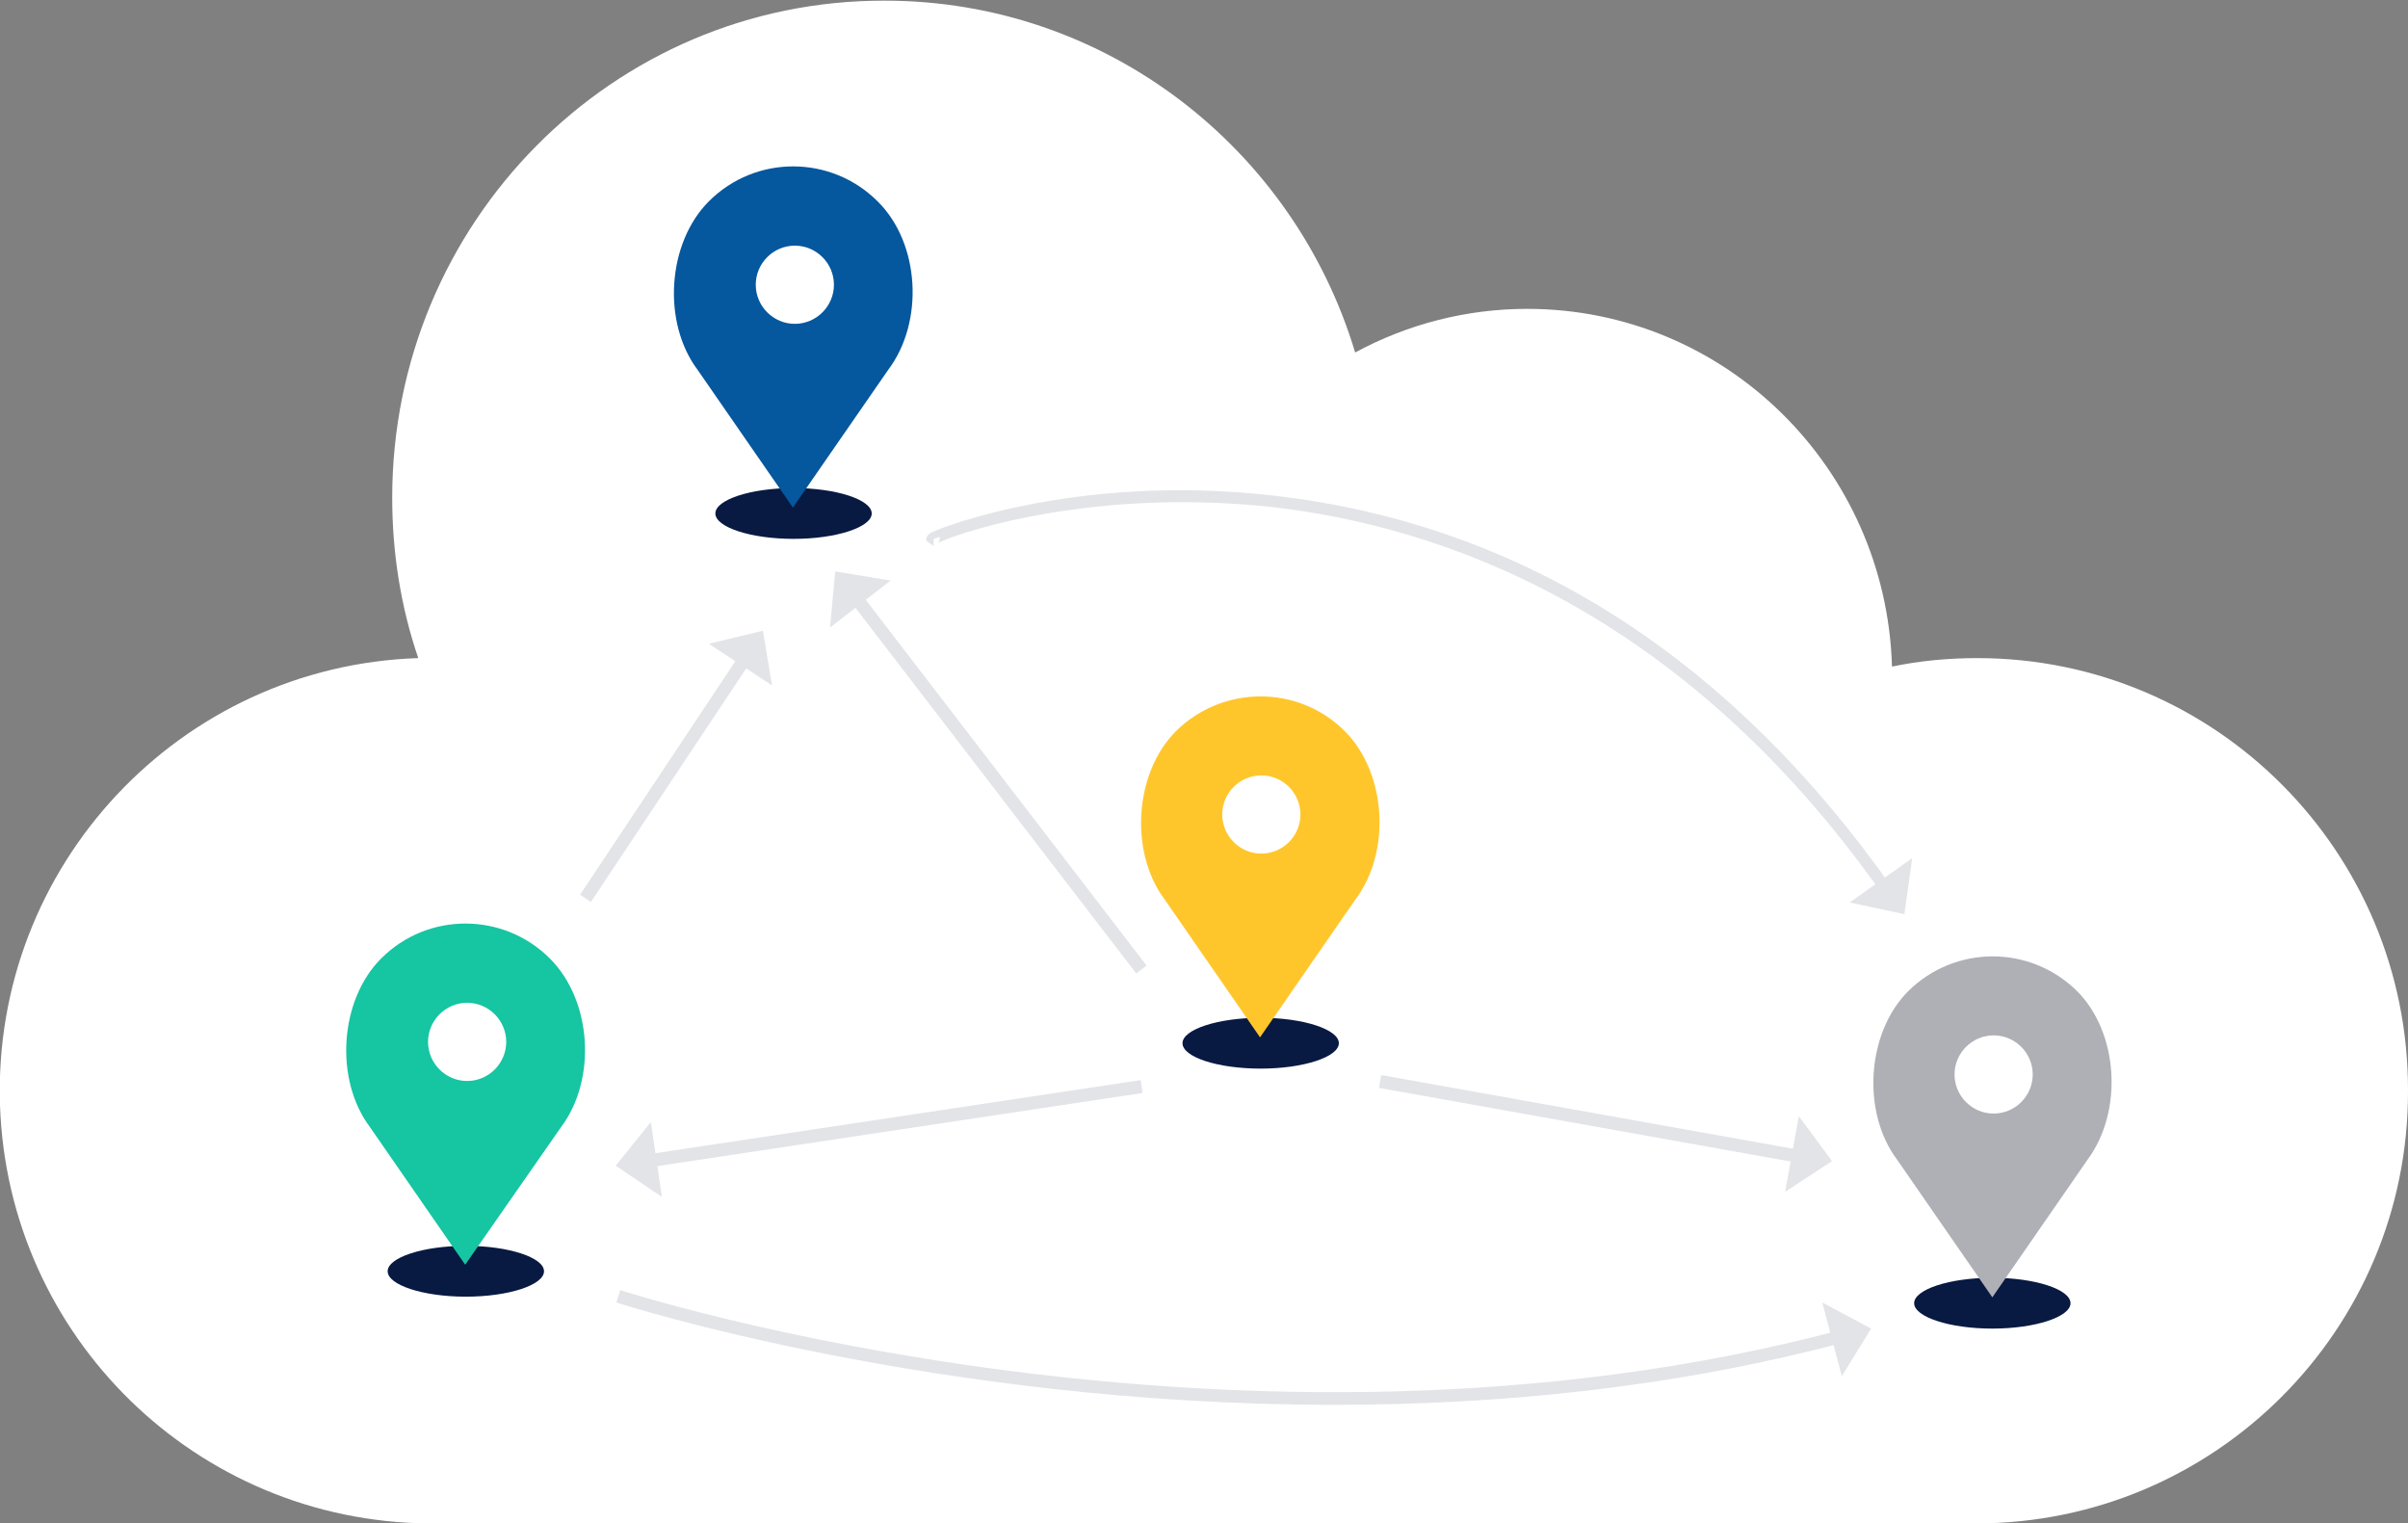 <?xml version="1.0" encoding="utf-8"?>
<!-- Generator: Adobe Illustrator 25.0.0, SVG Export Plug-In . SVG Version: 6.00 Build 0)  -->
<svg version="1.1" id="Layer_1" xmlns="http://www.w3.org/2000/svg" xmlns:xlink="http://www.w3.org/1999/xlink" x="0px" y="0px"
	 viewBox="0 0 369.6 233.8" style="enable-background:new 0 0 369.6 233.8;" xml:space="preserve">
<rect x="0" y="0" width="369.6" height="233.8" fill="#808080" stroke="none"/>
<style type="text/css">
	.st0{fill:#FFFFFF;}
	.st1{fill:#081942;}
	.st2{fill:#E3E4E8;}
	.st3{fill:#05579e;}
	.st4{fill:#FFC62C;}
	.st5{fill:#AFB0B6;}
	.st6{fill:#16C5A2;}
</style>
<path class="st0" d="M369.6,167.4c0.1-36.6-29.5-66.4-66.1-66.4c-4.4,0-8.8,0.4-13.1,1.3c-0.9-30.5-25.6-54.9-56-54.9
	c-9.2,0-18.3,2.3-26.4,6.7c-9.4-31.3-38.2-54-72.2-54C94,0,60.2,34.2,60.2,76.4c0,8.4,1.3,16.7,4,24.6C27.6,102.2-1.2,132.9,0,169.6
	c1.2,35.6,30.2,63.9,65.8,64.2h237.5C340,233.8,369.7,204,369.6,167.4L369.6,167.4"/>
<path class="st1" d="M193.5,164c6.6,0,12-1.8,12-3.9s-5.4-3.9-12-3.9s-12,1.8-12,3.9S186.8,164,193.5,164"/>
<path class="st1" d="M121.8,82.7c6.6,0,12-1.8,12-3.9s-5.4-3.9-12-3.9c-6.6,0-12,1.8-12,3.9S115.2,82.7,121.8,82.7"/>
<path class="st1" d="M305.8,203.9c6.6,0,12-1.8,12-3.9s-5.4-3.9-12-3.9s-12,1.8-12,3.9S299.2,203.9,305.8,203.9"/>
<rect x="79.8" y="118.2" transform="matrix(0.554 -0.833 0.833 0.554 -53.636 138.303)" class="st2" width="44.8" height="2"/>
<polygon class="st2" points="117.1,96.8 108.8,98.8 118.5,105.2 "/>
<path class="st1" d="M71.5,199c6.6,0,12-1.8,12-3.9s-5.4-3.9-12-3.9s-12,1.8-12,3.9S64.9,199,71.5,199"/>
<rect x="98.5" y="171.5" transform="matrix(0.989 -0.149 0.149 0.989 -24.144 22.313)" class="st2" width="77.1" height="2"/>
<polygon class="st2" points="94.5,178.9 101.6,183.7 99.9,172.2 "/>
<rect x="152.1" y="83.7" transform="matrix(0.793 -0.609 0.609 0.793 -41.403 118.082)" class="st2" width="2" height="72.6"/>
<polygon class="st2" points="128.2,87.7 127.4,96.3 136.7,89.1 "/>
<rect x="243.3" y="138.6" transform="matrix(0.176 -0.984 0.984 0.176 32.444 381.971)" class="st2" width="2" height="66.1"/>
<polygon class="st2" points="281.2,178.2 276.1,171.3 274,182.9 "/>
<path class="st2" d="M288.9,137.2c-31-44-68.1-56.5-93.8-59.4c-28.7-3.1-49.8,4.6-51.2,5.6c0.3-0.3,0.4-0.6,0.3-1l-0.9,0.3v1.1
	l-1.1-0.8c-0.2-0.9,0.7-1.3,1.5-1.6c0.2-0.1,23-9.5,55.2-4.9c36.3,5.1,67.2,25.2,91.5,59.7L288.9,137.2z"/>
<polygon class="st2" points="292.3,140.3 293.5,131.7 283.9,138.5 "/>
<path class="st2" d="M204.8,215.6c-61.3,0-109.6-15.5-110.2-15.7l0.6-1.9c0.9,0.3,95.2,30.6,187.4,6.1l0.5,1.9
	C256.4,213.1,229.6,215.6,204.8,215.6z"/>
<polygon class="st2" points="287.2,203.9 279.7,199.9 282.7,211.2 "/>
<path class="st3" d="M134.7,30.9c-7.1-7.1-18.7-7.2-25.9,0l0,0c-6.4,6.4-7.2,18.6-1.7,25.9l14.6,21.1l14.6-21.1
	C141.9,49.4,141.2,37.3,134.7,30.9z M122,49.7c-3.3,0-6-2.7-6-6s2.7-6,6-6s6,2.7,6,6S125.3,49.7,122,49.7L122,49.7L122,49.7z"/>
<path class="st4" d="M206.4,112.2c-7.1-7.1-18.7-7.1-25.9,0c-6.4,6.4-7.2,18.6-1.7,25.9l14.6,21.1l14.6-21.1
	C213.6,130.7,212.8,118.6,206.4,112.2z M193.6,131c-3.3,0-6-2.7-6-6s2.7-6,6-6s6,2.7,6,6S196.9,131,193.6,131z"/>
<path class="st5" d="M318.8,152.1c-7.2-7.1-18.7-7.1-25.9,0c-6.4,6.4-7.2,18.6-1.7,25.9l14.6,21.1l14.6-21.1
	C325.9,170.6,325.2,158.5,318.8,152.1z M306,170.9c-3.3,0-6-2.7-6-6s2.7-6,6-6s6,2.7,6,6S309.3,170.9,306,170.9L306,170.9L306,170.9
	z"/>
<path class="st6" d="M84.4,147.1c-7.1-7.1-18.7-7.2-25.9,0l0,0c-6.4,6.4-7.2,18.6-1.7,25.9l14.6,21.1L86.1,173
	C91.6,165.7,90.9,153.6,84.4,147.1z M71.7,165.9c-3.3,0-6-2.7-6-6s2.7-6,6-6s6,2.7,6,6S75,165.9,71.7,165.9z"/>
</svg>
